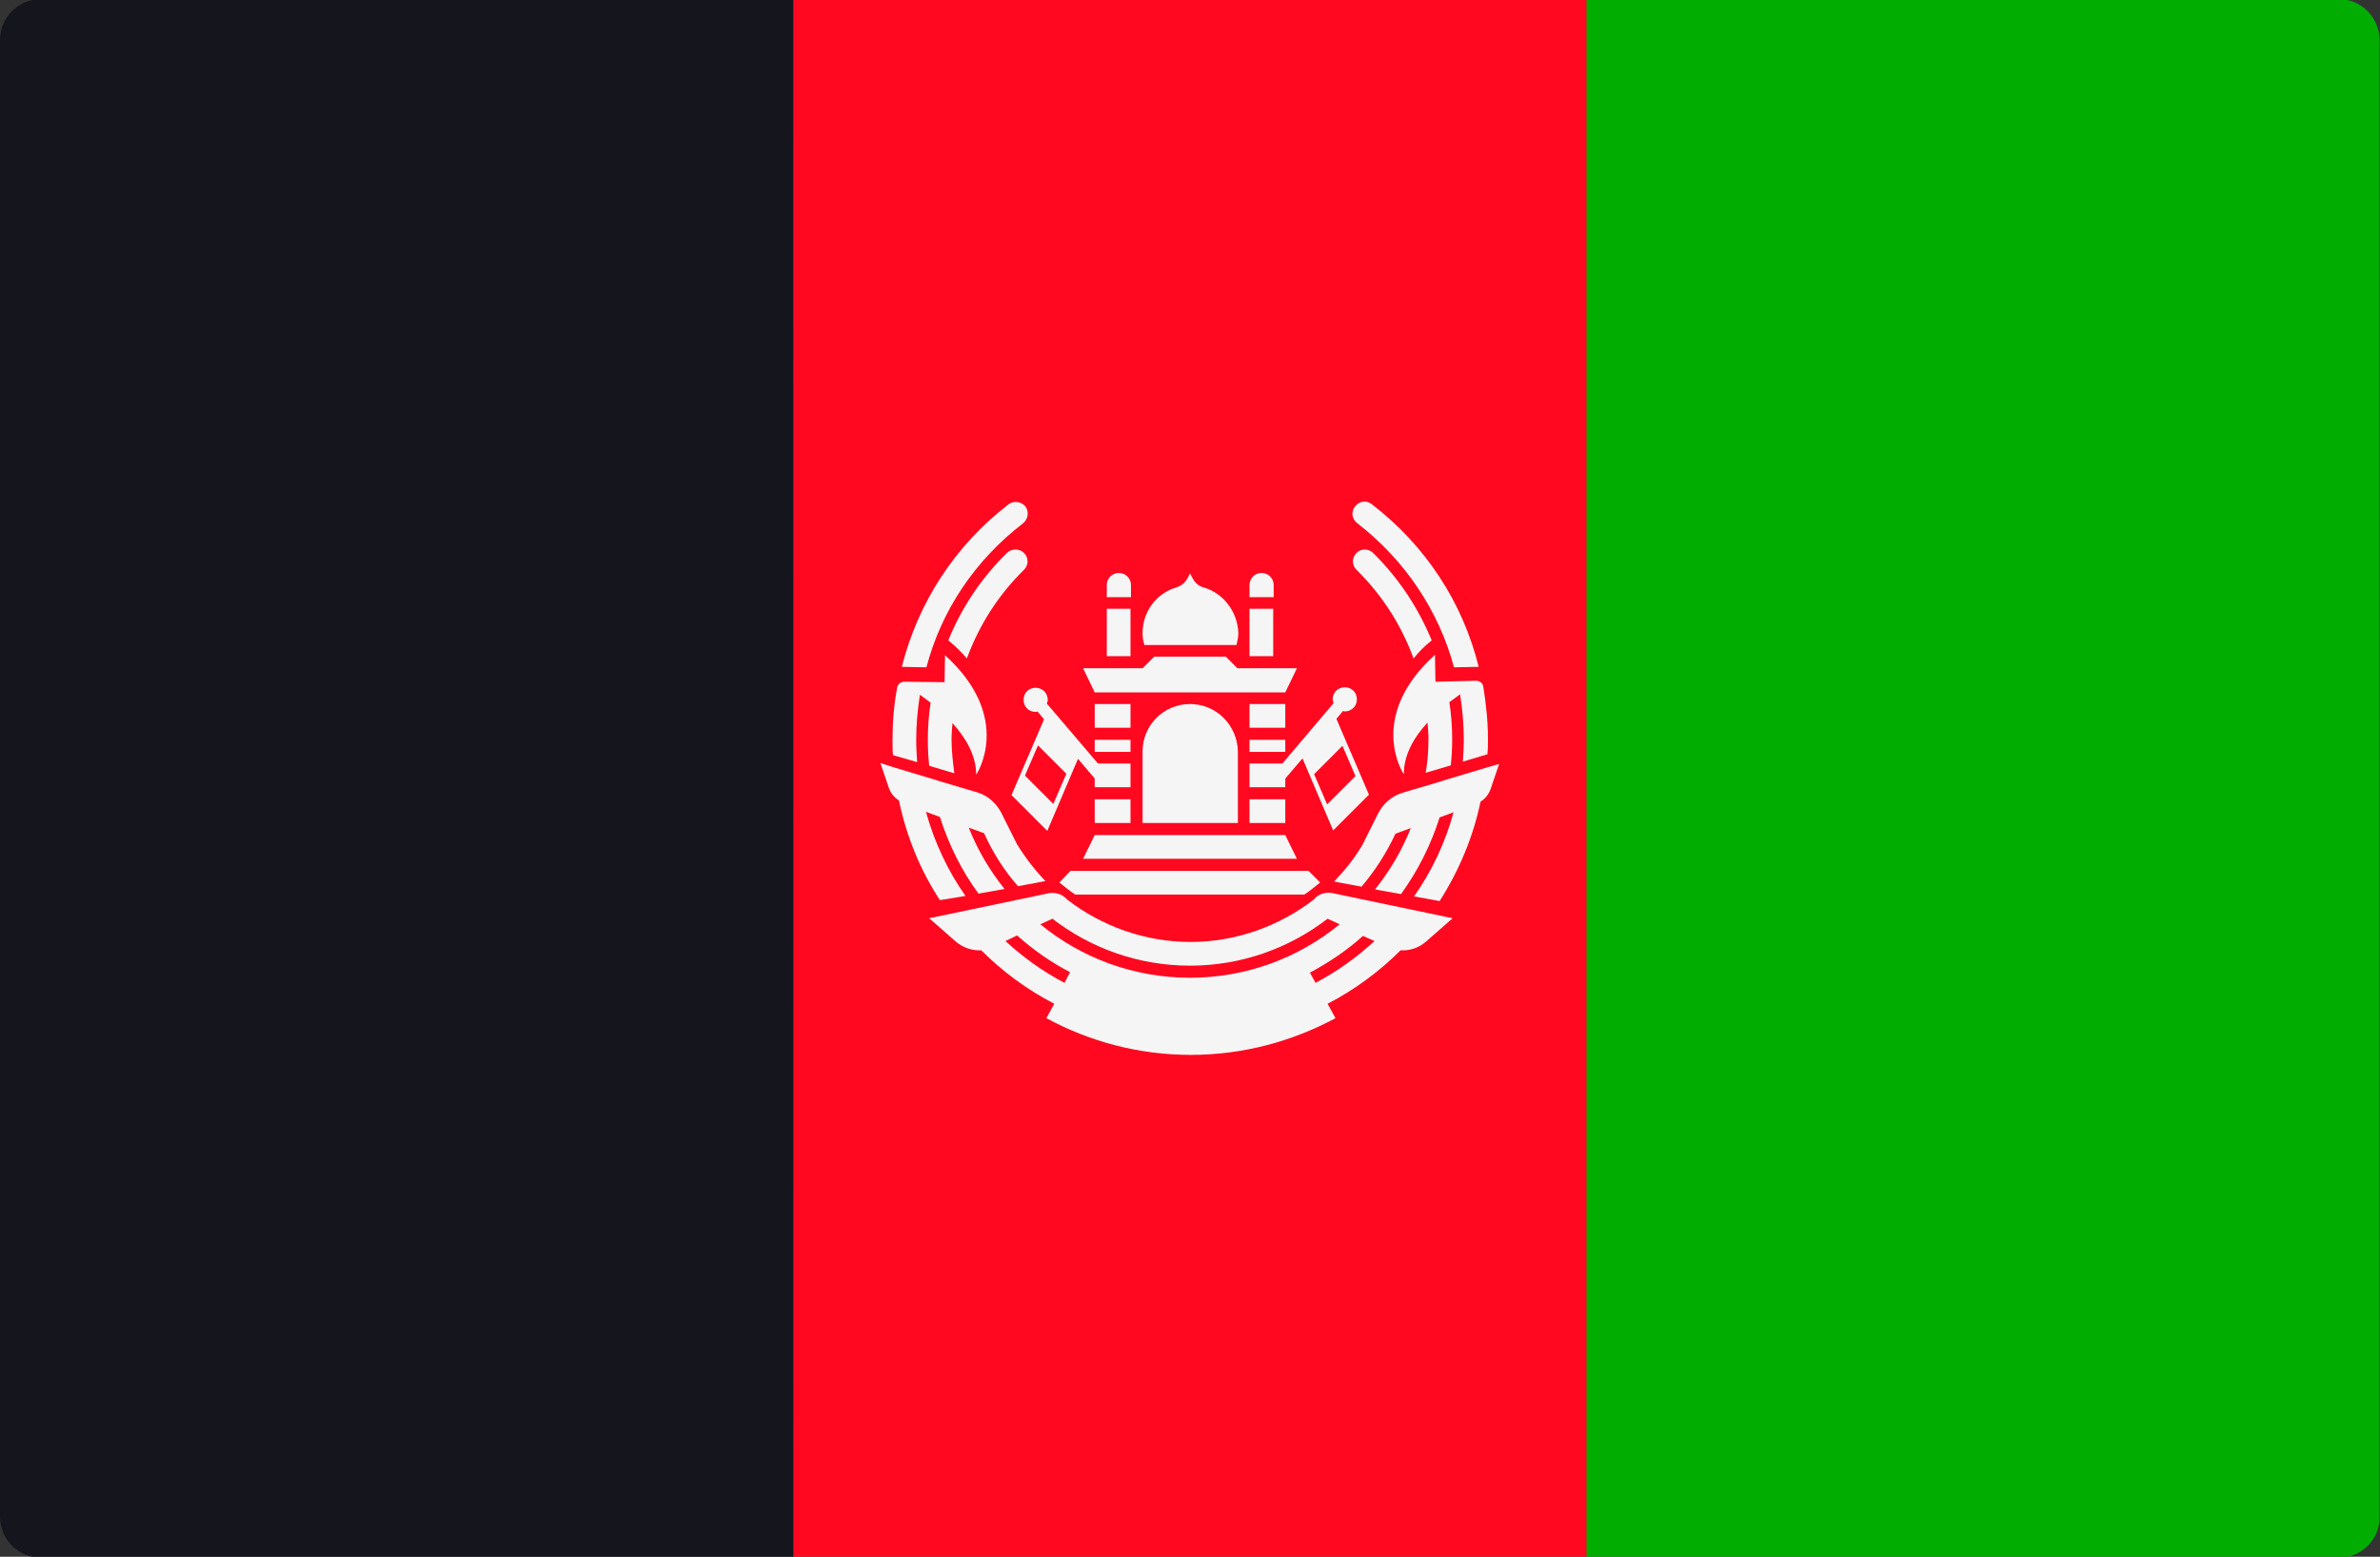 <?xml version="1.0" encoding="utf-8"?>
<!-- Generator: Adobe Illustrator 23.0.2, SVG Export Plug-In . SVG Version: 6.00 Build 0)  -->
<svg version="1.1" id="Layer_1" xmlns="http://www.w3.org/2000/svg" xmlns:xlink="http://www.w3.org/1999/xlink" x="0px" y="0px"
	 viewBox="0 0 512 335" style="enable-background:new 0 0 512 335;" xml:space="preserve">
<rect x="0" y="0" width="512" height="335" fill="#333333" stroke="none"/>
<style type="text/css">
	.st0{fill:#15151E;}
	.st1{fill:#FF0820;}
	.st2{fill:#00AD00;}
	.st3{fill:#F5F5F5;}
</style>
<path class="st0" d="M170.7,335.2H8.8c-4.9,0-8.8-4-8.8-8.8V8.6c0-4.9,4-8.8,8.8-8.8h161.8L170.7,335.2L170.7,335.2z"/>
<rect x="170.7" y="-0.2" class="st1" width="170.7" height="335.5"/>
<path class="st2" d="M503.2,335.2H341.3V-0.2h161.8c4.9,0,8.8,4,8.8,8.8v317.8C512,331.3,508,335.2,503.2,335.2z"/>
<g>
	<polygon class="st3" points="279,184.8 233,184.8 235.5,179.7 276.5,179.7 	"/>
	<polygon class="st3" points="279,143.8 233,143.8 235.5,149 276.5,149 	"/>
	<polygon class="st3" points="268.8,146.4 243.2,146.4 248.3,141.3 263.7,141.3 	"/>
	<rect x="235.5" y="172" class="st3" width="7.7" height="5.1"/>
	<rect x="235.5" y="164.3" class="st3" width="7.7" height="5.1"/>
	<rect x="235.5" y="151.5" class="st3" width="7.7" height="5.1"/>
	<rect x="235.5" y="159.2" class="st3" width="7.7" height="2.6"/>
	<rect x="268.8" y="172" class="st3" width="7.7" height="5.1"/>
	<rect x="268.8" y="164.3" class="st3" width="7.7" height="5.1"/>
	<rect x="268.8" y="151.5" class="st3" width="7.7" height="5.1"/>
	<rect x="268.8" y="159.2" class="st3" width="7.7" height="2.6"/>
	<rect x="238.1" y="131" class="st3" width="5.1" height="10.2"/>
	<path class="st3" d="M243.2,128.5h-5.1v-2.6c0-1.4,1.1-2.6,2.6-2.6l0,0c1.4,0,2.6,1.1,2.6,2.6v2.6H243.2z"/>
	<rect x="268.8" y="131" class="st3" width="5.1" height="10.2"/>
	<path class="st3" d="M273.9,128.5h-5.1v-2.6c0-1.4,1.1-2.6,2.6-2.6l0,0c1.4,0,2.6,1.1,2.6,2.6v2.6H273.9z"/>
	<path class="st3" d="M256,151.5L256,151.5c-5.7,0-10.2,4.6-10.2,10.2v15.4h20.5v-15.4C266.2,156.1,261.7,151.5,256,151.5z"/>
	<path class="st3" d="M239.1,167.7l-13.9-16.3c0.1-0.3,0.2-0.5,0.2-0.8c0-1.4-1.1-2.6-2.6-2.6s-2.6,1.1-2.6,2.6s1.1,2.6,2.6,2.6
		c0.2,0,0.3-0.1,0.4-0.1l1.4,1.7l-7,16.3l7.7,7.7l6.6-15.5l5.2,6.1L239.1,167.7z M226.6,173l-6.1-6.1l2.8-6.5l6.1,6.1L226.6,173z"/>
	<path class="st3" d="M275,169.3l5.2-6.1l6.6,15.5l7.7-7.7l-7-16.3l1.4-1.7c0.1,0,0.3,0.1,0.4,0.1c1.4,0,2.6-1.1,2.6-2.6
		s-1.1-2.6-2.6-2.6s-2.6,1.1-2.6,2.6c0,0.3,0.1,0.6,0.2,0.8L273,167.7L275,169.3z M282.7,166.6l6.1-6.1l2.8,6.5l-6.1,6.1
		L282.7,166.6z"/>
	<path class="st3" d="M258.9,126.4c-0.8-0.2-1.5-0.7-2-1.4c-0.3-0.5-0.6-1-0.9-1.6c-0.3,0.6-0.6,1.2-0.9,1.6c-0.5,0.7-1.2,1.1-2,1.4
		c-4.2,1.2-7.3,5.1-7.3,9.8c0,0.9,0.1,1.7,0.4,2.6H266c0.2-0.8,0.4-1.7,0.4-2.6C266.2,131.5,263.1,127.6,258.9,126.4z"/>
	<path class="st3" d="M197.3,164c-0.1-1.6-0.2-3.2-0.2-4.8c0-3.3,0.3-6.5,0.8-9.7c0.7,0.5,1.5,1.1,2.3,1.7c-0.4,2.6-0.6,5.3-0.6,8
		c0,1.9,0.1,3.8,0.3,5.6l5.4,1.6c-0.3-2.4-0.6-4.8-0.6-7.2c0-1.2,0.1-2.4,0.2-3.6c2.8,3.1,5.1,6.9,5.1,11.1c0,0.1,8.2-12.2-6.7-25.7
		l-0.1,5.8l-8.6-0.1c-0.8,0-1.5,0.5-1.6,1.3c-0.7,3.7-1,7.4-1,11.3c0,1.1,0,2.2,0.1,3.2L197.3,164z"/>
	<path class="st3" d="M220.1,112.6c1.1-0.9,1.3-2.5,0.5-3.6c-0.9-1.1-2.5-1.3-3.6-0.5c-11.6,8.9-19.5,21.2-23,35l5.3,0.1
		C202.5,131.4,209.7,120.6,220.1,112.6z"/>
	<path class="st3" d="M216.6,119c-5.6,5.5-9.8,11.9-12.6,18.8c1.6,1.3,2.9,2.6,4,3.9c2.6-7.1,6.7-13.6,12.3-19.1c1-1,1-2.6,0-3.6
		C219.3,118,217.6,118,216.6,119z"/>
	<path class="st3" d="M207.7,192.8c-3.8-5.4-6.7-11.6-8.5-18.1l3,1.1c1.9,6,4.7,11.6,8.3,16.5l5.6-1c-3.2-4-5.8-8.4-7.7-13.2
		l3.3,1.2c1.9,4.2,4.3,8,7.3,11.4l5.9-1.1c-2.3-2.4-4.3-5-6.1-7.9l-3.4-6.8c-1.1-2.1-2.9-3.7-5.2-4.4l-8.1-2.4l-1.9-0.6l-2.7-0.8
		l-5.3-1.6l-2.8-0.9l1.8,5.3c0.4,1.2,1.2,2.1,2.2,2.8c1.6,7.7,4.6,15,8.8,21.4L207.7,192.8z"/>
	<path class="st3" d="M308.8,146.7l-0.1-5.8c-14.9,13.5-6.7,25.8-6.7,25.7c0-4.2,2.2-8,5.1-11.1c0.1,1.2,0.2,2.4,0.2,3.6
		c0,2.5-0.2,4.9-0.6,7.2l5.4-1.6c0.2-1.8,0.3-3.7,0.3-5.6c0-2.7-0.2-5.4-0.6-8c0.8-0.6,1.6-1.2,2.3-1.7c0.5,3.2,0.8,6.4,0.8,9.7
		c0,1.6-0.1,3.2-0.2,4.8l5.3-1.6c0.1-1.1,0.1-2.2,0.1-3.2c0-3.8-0.4-7.6-1-11.3c-0.1-0.8-0.8-1.3-1.6-1.3L308.8,146.7z"/>
	<path class="st3" d="M312.8,143.6l5.3-0.1c-3.4-13.8-11.4-26.1-23-35c-1.1-0.9-2.7-0.7-3.6,0.5c-0.9,1.1-0.7,2.7,0.5,3.6
		C302.3,120.6,309.5,131.4,312.8,143.6z"/>
	<path class="st3" d="M308,137.8c-2.9-7-7.1-13.4-12.6-18.8c-1-1-2.6-1-3.6,0s-1,2.6,0,3.6c5.6,5.5,9.7,12,12.3,19.1
		C305.1,140.4,306.4,139.1,308,137.8z"/>
	<path class="st3" d="M319.7,165.2l-5.3,1.6l-2.7,0.8l-1.9,0.6l-8.1,2.4c-2.3,0.7-4.1,2.3-5.2,4.4l-3.4,6.8
		c-1.7,2.9-3.8,5.5-6.1,7.9l5.9,1.1c2.9-3.4,5.4-7.3,7.3-11.4l3.3-1.2c-1.9,4.8-4.5,9.2-7.7,13.2l5.6,1c3.6-5,6.4-10.5,8.3-16.5
		l3-1.1c-1.8,6.6-4.7,12.7-8.5,18.1l5.5,1c4.1-6.4,7.2-13.7,8.8-21.4c1-0.6,1.8-1.6,2.2-2.8l1.8-5.3L319.7,165.2z"/>
	<path class="st3" d="M282.7,193.5l-0.1,0.1c-7.4,5.7-16.7,9.1-26.5,9.1s-19.1-3.4-26.5-9.1l-0.1-0.1c-1-1.1-2.4-1.5-3.8-1.3
		l-25.8,5.4l5.7,5c1.5,1.3,3.5,2,5.5,1.9c4.6,4.6,9.9,8.5,15.7,11.5l-1.7,3.1c9.2,5,19.8,7.9,31.1,7.9c11.2,0,21.8-2.9,31.1-7.9
		l-1.7-3.1c5.8-3,11.1-6.9,15.7-11.5c2,0.1,3.9-0.5,5.5-1.9l5.7-5l-25.8-5.4C285.1,191.9,283.6,192.4,282.7,193.5z M229,211.5
		c-4.6-2.4-8.9-5.5-12.7-9l2.5-1.2c3.5,3.1,7.3,5.8,11.4,7.9L229,211.5z M295.7,202.5c-3.8,3.5-8.1,6.6-12.7,9l-1.2-2.2
		c4.1-2.2,8-4.8,11.4-7.9L295.7,202.5z M256,210.4c-12.2,0-23.4-4.3-32.2-11.5l2.6-1.2c8.3,6.4,18.6,10.1,29.6,10.1
		c11,0,21.3-3.7,29.6-10.1l2.6,1.2C279.4,206.1,268.2,210.4,256,210.4z"/>
	<path class="st3" d="M227.9,189.9c1.1,0.9,2.2,1.8,3.4,2.6h49.3c1.2-0.8,2.3-1.7,3.4-2.6l-2.5-2.5h-51.2L227.9,189.9z"/>
</g>
</svg>
